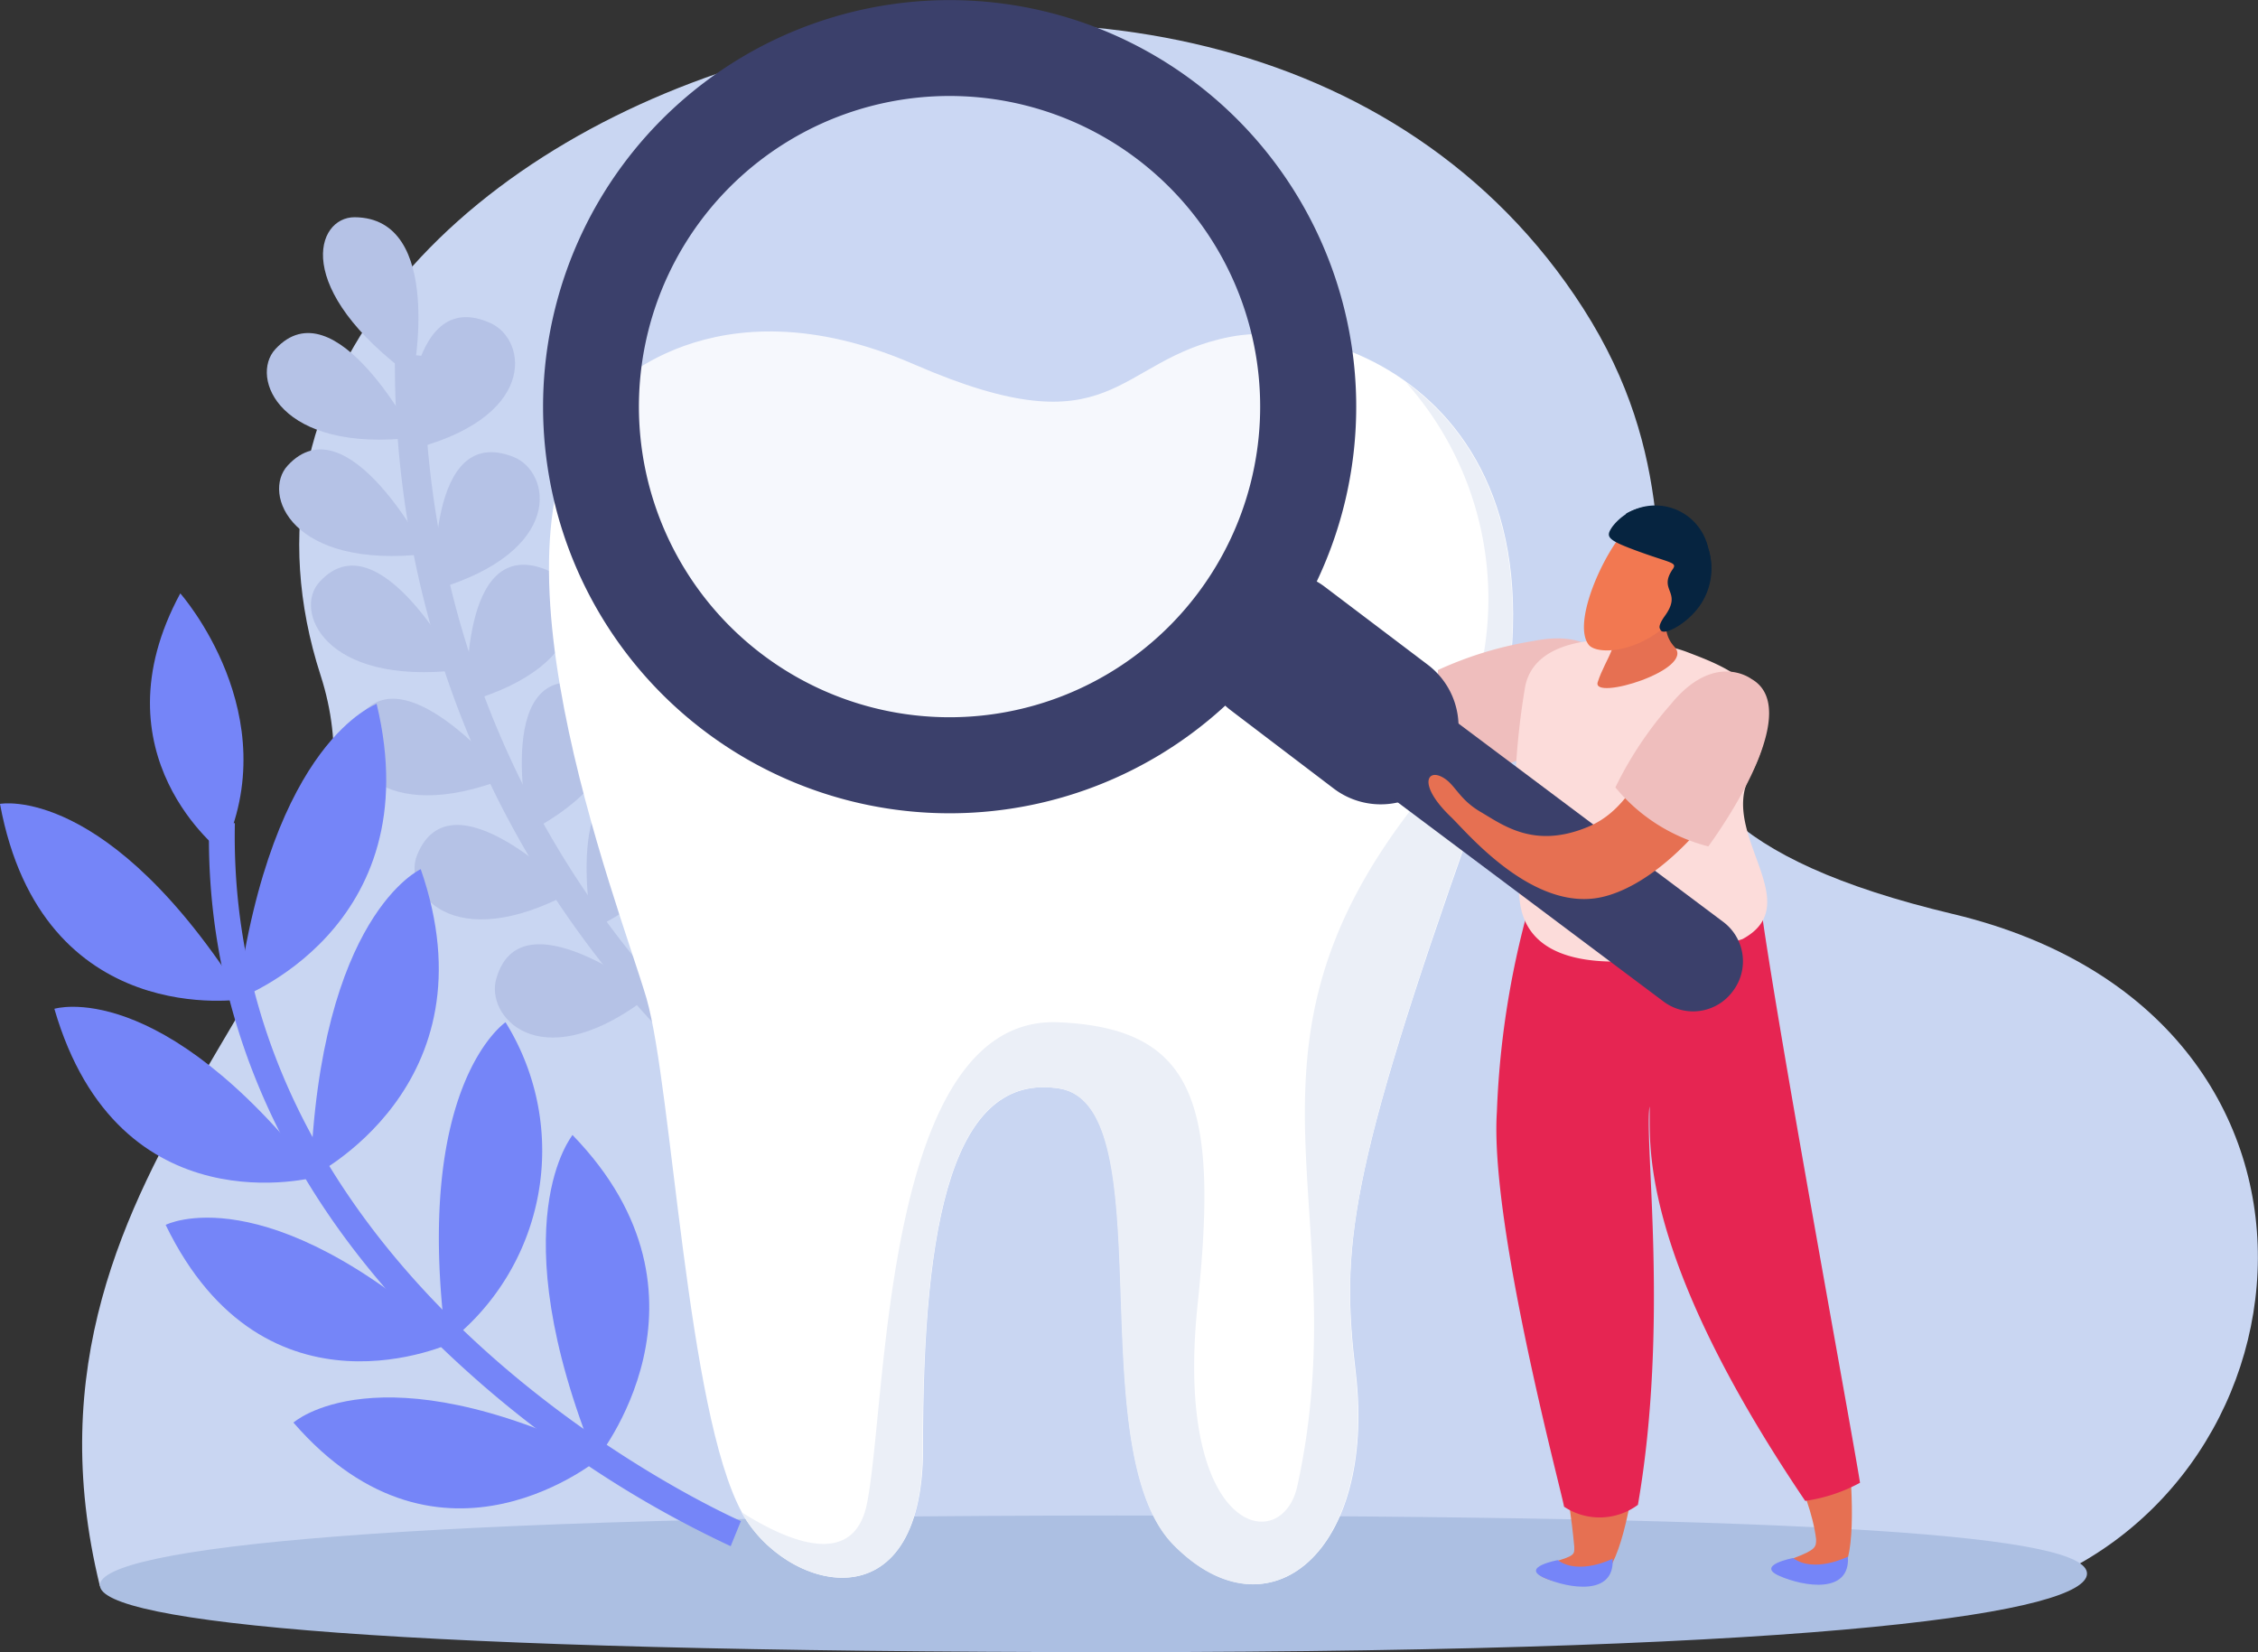 <svg xmlns="http://www.w3.org/2000/svg" viewBox="0 0 97.19 71.11"><rect x="0" y="0" width="97.19" height="71.11" fill="#333333" stroke="none"/><defs><style>.cls-1{fill:#c9d6f2;}.cls-2{fill:#acbfe2;}.cls-3{fill:#b5c2e6;}.cls-4{fill:#7585f8;}.cls-5{fill:#fff;}.cls-6{fill:#ebeff7;}.cls-7{fill:#d2def7;opacity:0.2;}.cls-8{fill:#ee9d7f;}.cls-9{fill:#efbebd;}.cls-10{fill:#e67052;}.cls-11{fill:#e62552;}.cls-12{fill:#fcdcda;}.cls-13{fill:#f27851;}.cls-14{fill:#062440;}.cls-15{fill:#3b406b;}</style></defs><g id="Layer_2" data-name="Layer 2"><g id="Layer_1-2" data-name="Layer 1"><path class="cls-1" d="M49.38,68,4.3,68.27c-4.63-18.86,13.44-27,9.5-39.2C5.76,4.24,52.59-11,68.15,13.28c8.08,12.62-4,21.32,15.91,26.06,18.3,4.37,16,25.38,2.1,29.36Z"></path><path class="cls-2" d="M89.83,67.73c0,1.62-10.68,3.38-41.75,3.38S4.3,69.84,4.3,68.23s12.71-3,43.78-3S89.83,66.12,89.83,67.73Z"></path><path class="cls-3" d="M30.9,46.77l.83-.92A40.37,40.37,0,0,1,18.26,15.32L17,15.23A41.66,41.66,0,0,0,30.9,46.77Z"></path><path class="cls-3" d="M17.77,16.24s1.39-6.87-2.51-6.89C13.6,9.35,12.54,12.42,17.77,16.24Z"></path><path class="cls-3" d="M17.85,18.83s-3.42-6.61-6-3.8C10.74,16.23,12,19.52,17.85,18.83Z"></path><path class="cls-3" d="M17.47,19.4s-.09-7.19,3.65-5.49C22.71,14.63,23.18,18.06,17.47,19.4Z"></path><path class="cls-3" d="M18.73,25.38s-.41-7.22,3.38-5.71C23.72,20.32,24.34,23.73,18.73,25.38Z"></path><path class="cls-3" d="M20.11,30.21s-.39-7.22,3.4-5.69C25.13,25.16,25.73,28.58,20.11,30.21Z"></path><path class="cls-3" d="M22.78,35.8s-1.59-7.18,2.31-6.37C26.76,29.77,27.91,33.08,22.78,35.8Z"></path><path class="cls-3" d="M25.49,40s-1.39-7.2,2.5-6.27C29.65,34.12,30.72,37.45,25.49,40Z"></path><path class="cls-3" d="M29.78,44.86s-3.17-6.74.69-7C32.11,37.78,34,40.77,29.78,44.86Z"></path><path class="cls-3" d="M18.38,23.84s-3.42-6.61-6-3.8C11.27,21.24,12.51,24.52,18.38,23.84Z"></path><path class="cls-3" d="M19.76,28.84s-3.44-6.61-6-3.8C12.63,26.23,13.88,29.52,19.76,28.84Z"></path><path class="cls-3" d="M21.79,33.49s-4.66-5.76-6.51-2.32C14.49,32.63,16.38,35.62,21.79,33.49Z"></path><path class="cls-3" d="M24.58,38.41s-5.15-5.28-6.63-1.6C17.32,38.37,19.46,41.16,24.58,38.41Z"></path><path class="cls-3" d="M28,42.83s-5.72-4.51-6.67-.58C21,43.93,23.44,46.4,28,42.83Z"></path><path class="cls-4" d="M31.89,65.47l-.44,1.08A46,46,0,0,1,20.08,59C12.64,52.31,8.8,44.16,9,35.43h1.11C9.69,55.71,31.67,65.37,31.89,65.47Z"></path><path class="cls-4" d="M9.56,36.69S4,32.5,7.76,25.54C7.76,25.54,12.4,30.77,9.56,36.69Z"></path><path class="cls-4" d="M10.5,43S1.82,44.44,0,34.6C0,34.6,4.65,33.71,10.5,43Z"></path><path class="cls-4" d="M10.21,43s8.34-3,6-12.71C16.23,30.32,11.71,31.8,10.21,43Z"></path><path class="cls-4" d="M13.65,50.65S5.12,53,2.34,43.42C2.34,43.42,6.89,42,13.65,50.65Z"></path><path class="cls-4" d="M13.36,50.67s8-3.88,4.75-13.26C18.11,37.41,13.75,39.37,13.36,50.67Z"></path><path class="cls-4" d="M19.49,57.78s-8.06,3.81-12.36-5.06C7.13,52.72,11.4,50.53,19.49,57.78Z"></path><path class="cls-4" d="M19.21,57.85A10.46,10.46,0,0,0,21.76,44S17.75,46.69,19.21,57.85Z"></path><path class="cls-4" d="M25.9,62.7S19,68.57,12.63,61.23C12.63,61.23,16.24,58,25.9,62.7Z"></path><path class="cls-4" d="M25.64,62.85s5.8-7-1-14C24.68,48.85,21.46,52.54,25.64,62.85Z"></path><path class="cls-5" d="M26.12,16.94s4.49-5.06,13.22-1.26,8.57-.19,13.6-1.18,16.59,3.61,10.42,21c-5.35,15.1-5.65,18.22-5,23.61.88,7.66-3.73,11.53-7.83,7.39s-.36-18.93-4.93-19.65-5.89,5.69-5.87,15.5c0,7.78-6,6.1-7.8,2.74-2.36-4.33-3-18.27-4.1-22.11C26.61,38.84,20.16,22.53,26.12,16.94Z"></path><path class="cls-6" d="M39.71,62.35c0-9.81,1.31-16.22,5.87-15.5s.84,15.5,4.93,19.65,8.71.27,7.83-7.39c-.63-5.39-.33-8.51,5-23.61,3.71-10.46,1-16.29-2.84-19.06a14,14,0,0,1,.34,18.27c-8.37,10.75-2.39,17.34-5,29.25-.66,3.05-5.33,2.09-4.29-7.83.9-8.59-.08-11.88-6-12.13C38,43.69,38.2,60.26,37.32,64.7c-.57,2.88-3.46,1.62-5.41.38h0C33.74,68.45,39.73,70.13,39.71,62.35Z"></path><path class="cls-7" d="M55.64,18A14.67,14.67,0,1,1,41,3.3,14.66,14.66,0,0,1,55.64,18Z"></path><path class="cls-8" d="M69,28.7a2.58,2.58,0,0,0-2.67-1c-1.76.41-4,2.38-6.43,1.66S57.16,27,56.76,26s0-1.68-.35-2.27-1-.21-.77,1.65c.11.89.1,5.37,2.79,6.76C62,33.92,70.09,31.31,69,28.7Z"></path><path class="cls-9" d="M69.39,28.94S68.94,27,66,27.59a15.88,15.88,0,0,0-4.11,1.25,7.66,7.66,0,0,0,1.48,4.5S70.42,31.6,69.39,28.94Z"></path><path class="cls-10" d="M64.76,47.81c.49,5.53,2.58,14.11,3,18.76,0,.33.07.39-1,.69-1.24.34-.27,1,1.69.9s2.43-8.81,2.5-13.43c0-1.3-.54-5.22,0-8.94.11,1.39.25,3,.45,4.68.59,5,6.25,11.54,6.77,15.78,0,.33,0,.45-.95.81s0,.94,1.67.85.43-8.87-.54-13C77.46,51.36,64.19,41.42,64.76,47.81Z"></path><path class="cls-11" d="M66.27,37.49c3.41,2.61,7.68,1.67,9.48,1.2.61,4.78,3.92,22.67,4.31,25.13a7,7,0,0,1-2.36.78C70.36,53.74,71.06,49,71,47.62c-.23,1.6.84,9.42-.5,17.15a2.77,2.77,0,0,1-3.18.08c-.06-.49-3.21-12.15-2.89-17A38,38,0,0,1,66.27,37.49Z"></path><path class="cls-4" d="M69.41,67.09s-1.44.73-2.36.06c0,0-1.63.3-.59.76S69.51,68.72,69.41,67.09Z"></path><path class="cls-4" d="M79.54,67s-1.45.73-2.36.06c0,0-1.64.31-.59.77S79.64,68.63,79.54,67Z"></path><path class="cls-12" d="M75,40.42c2.82-1.52-1-4.5.31-7,2-3.65-.94-4.68-2.68-5.35s-6.57-1.21-7,1.58a32.48,32.48,0,0,0-.23,9C65.8,43.51,75,40.42,75,40.42Z"></path><path class="cls-10" d="M72.18,25.58s-1,1.3-.1,2.27-3.58,2.34-3.31,1.51c.34-1.05,1-1.59.74-2.94Z"></path><path class="cls-13" d="M70.43,22.39c-1.1.69-2.85,4.32-2.05,5.36.35.45,2.18.38,3.61-1.08a3.27,3.27,0,0,0,1-3.23A1.72,1.72,0,0,0,70.43,22.39Z"></path><path class="cls-14" d="M69.4,22.67c-.3.44-.26.56,1.14,1.07s1.67.46,1.45.77c-.63.93.44.93-.33,2s.59.6,1.32-.27a2.8,2.8,0,0,0,.54-2.68A2.33,2.33,0,0,0,69.4,22.67Z"></path><path class="cls-14" d="M73.52,23.6A2.77,2.77,0,0,1,73,26.28c-.54.65-1.44,1.11-1.53.82s.83-.29.74-1.19.51-1,.52-1.74-.57-.73-2.15-1.31c-.64-.23-.72-.51-.58-.76A2.43,2.43,0,0,1,73.52,23.6Z"></path><path class="cls-15" d="M45.13.53A17.5,17.5,0,1,0,57.85,21.76,17.5,17.5,0,0,0,45.13.53ZM37.62,30.47a13.37,13.37,0,1,1,16.22-9.72A13.37,13.37,0,0,1,37.62,30.47Z"></path><path class="cls-15" d="M61.44,28.6a3.34,3.34,0,0,1,.67,4.68h0a3.35,3.35,0,0,1-4.69.67L53,30.59a3.34,3.34,0,0,1-.67-4.68h0A3.35,3.35,0,0,1,57,25.24Z"></path><path class="cls-15" d="M74.16,39.67a2.12,2.12,0,0,1,.42,3h0a2.12,2.12,0,0,1-3,.42l-14-10.49a2.14,2.14,0,0,1-.42-3h0a2.12,2.12,0,0,1,3-.42Z"></path><path class="cls-10" d="M74.93,29.28a2.55,2.55,0,0,0-2.67.95c-1.09,1.43-1.6,4.4-3.91,5.36s-3.64-.07-4.63-.65-1.1-1.26-1.72-1.53-.9.46.46,1.76c.65.62,3.49,4.08,6.45,3.45C72.79,37.79,77.42,30.61,74.93,29.28Z"></path><path class="cls-9" d="M75.38,29.22s-1.59-1.21-3.47,1.1a16,16,0,0,0-2.38,3.57,7.63,7.63,0,0,0,4,2.54S77.86,30.62,75.38,29.22Z"></path></g></g></svg>
